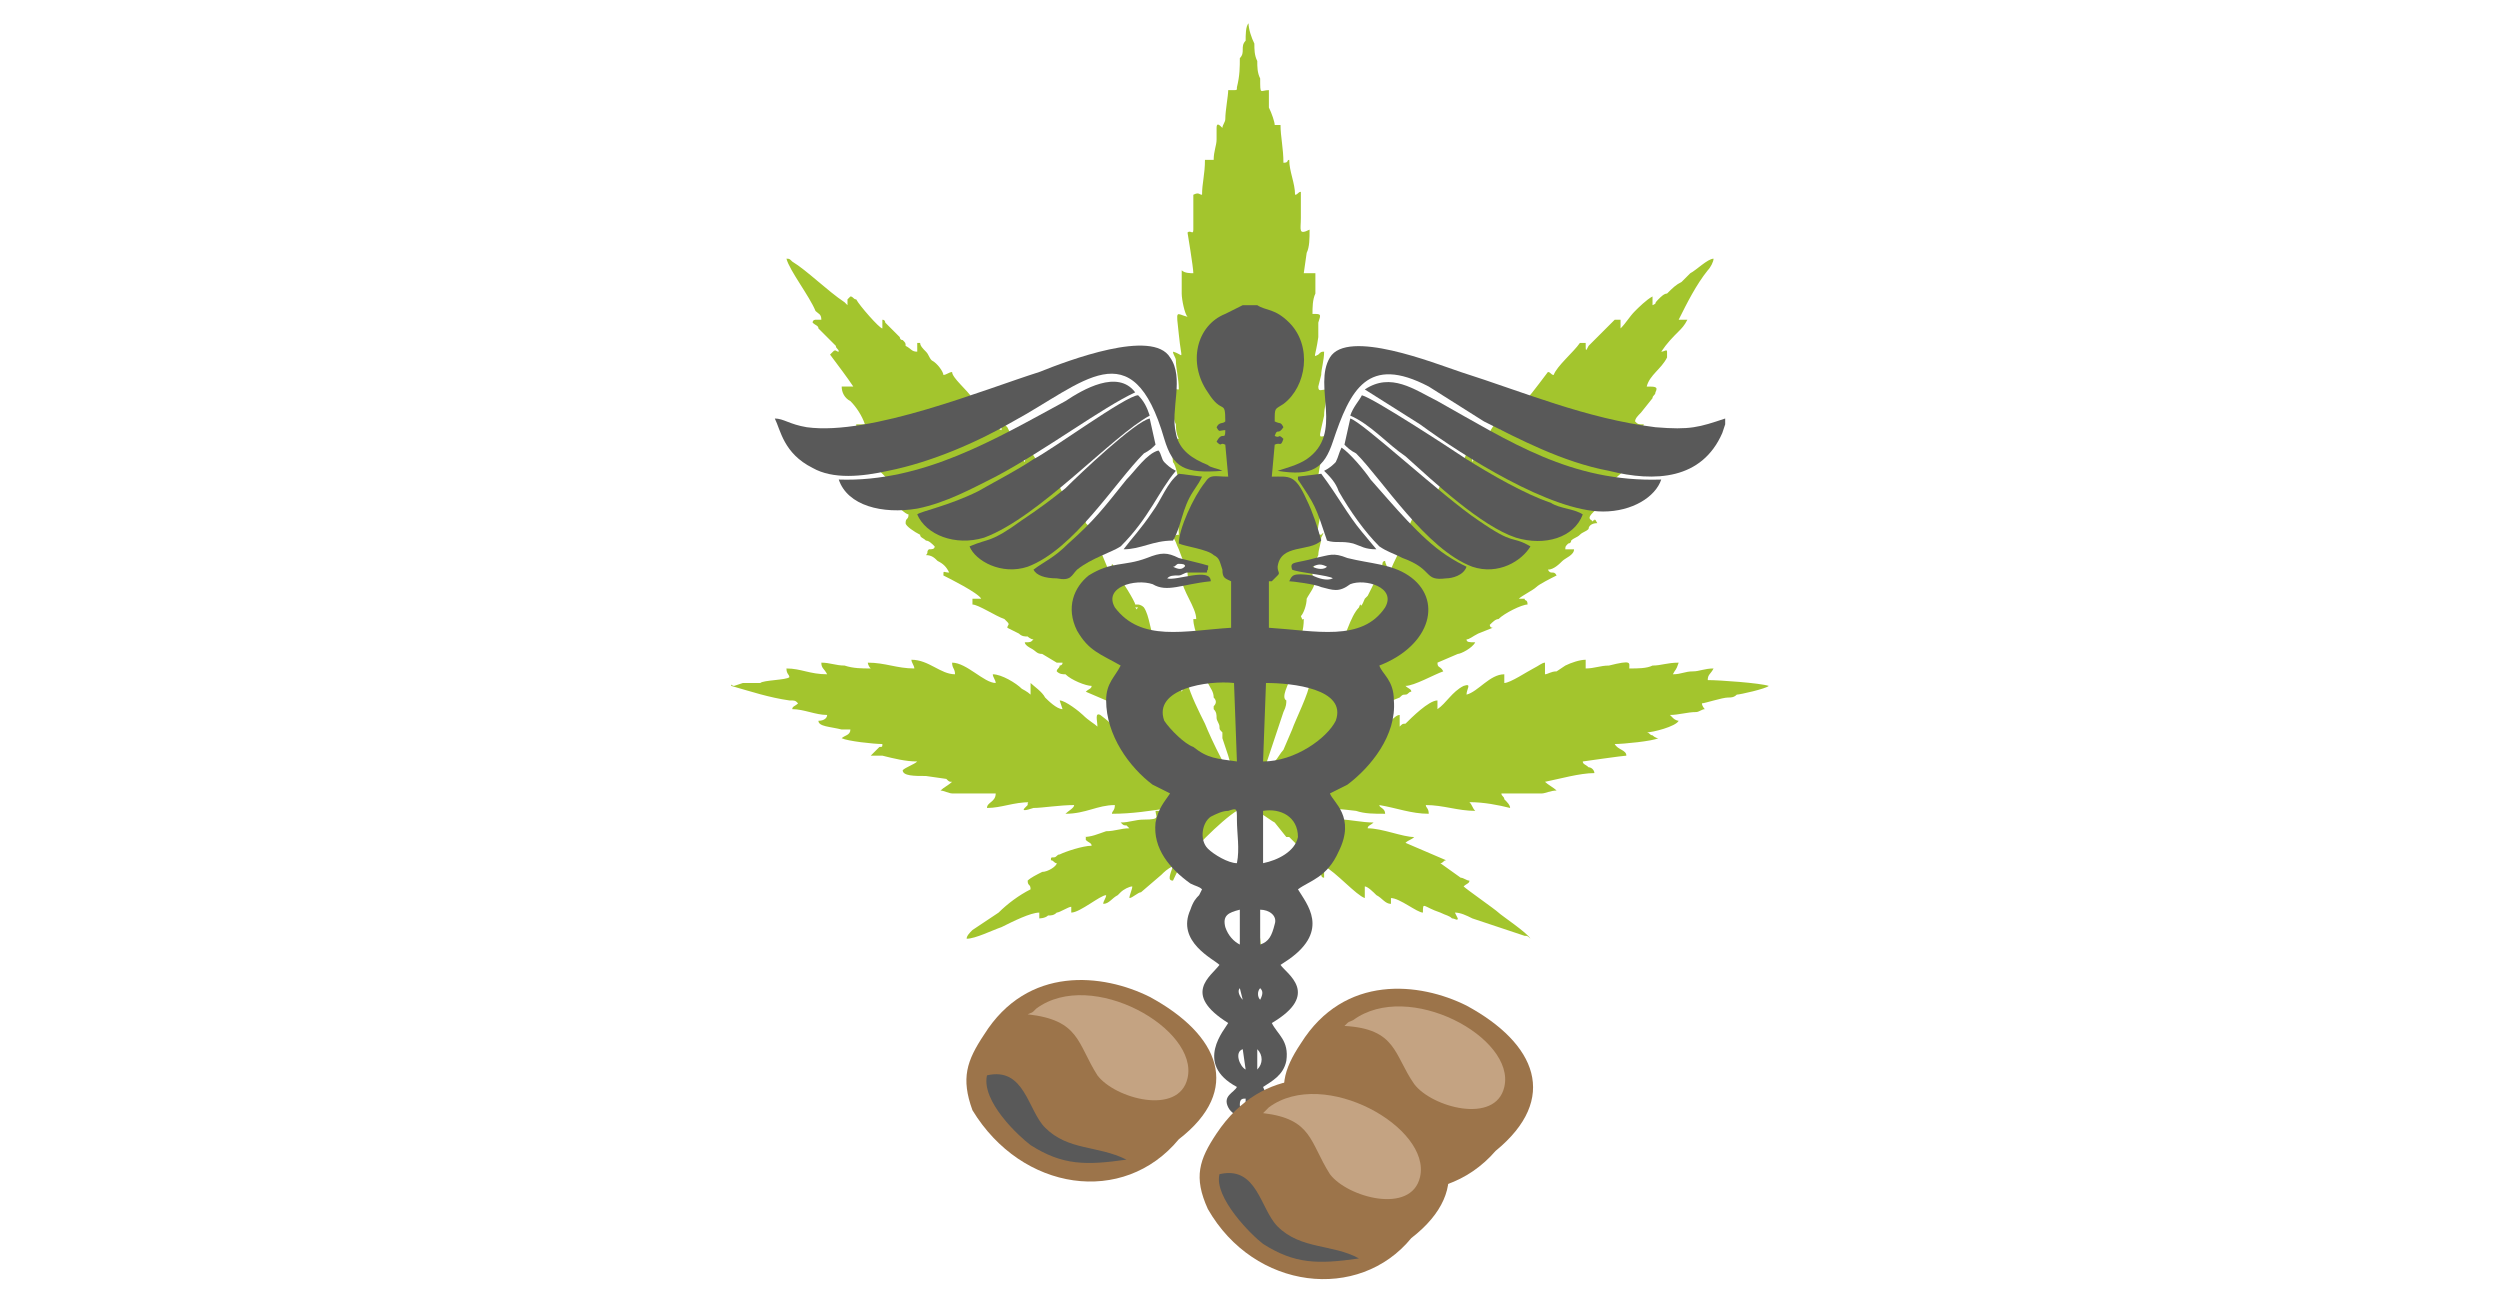 <?xml version="1.0" encoding="UTF-8"?>
<!DOCTYPE svg PUBLIC "-//W3C//DTD SVG 1.1//EN" "http://www.w3.org/Graphics/SVG/1.1/DTD/svg11.dtd">
<!-- Creator: CorelDRAW X8 -->
<svg xmlns="http://www.w3.org/2000/svg" xml:space="preserve" width="364px" height="190px" version="1.1" style="shape-rendering:geometricPrecision; text-rendering:geometricPrecision; image-rendering:optimizeQuality; fill-rule:evenodd; clip-rule:evenodd"
viewBox="0 0 859 449"
 xmlns:xlink="http://www.w3.org/1999/xlink">
 <defs>
  <style type="text/css">
   <![CDATA[
    .fil0 {fill:none}
    .fil2 {fill:#595959}
    .fil3 {fill:#9C744A}
    .fil1 {fill:#A3C52D}
    .fil4 {fill:#C4A382}
   ]]>
  </style>
 </defs>
 <g id="Слой_x0020_1">
  <rect class="fil0" width="859" height="449"/>
  <g id="_450471619392">
   <path class="fil1" d="M469 305l0 0zm-37 32l0 0c-1,0 -2,-1 -2,-3l0 -4c0,-1 0,-3 0,-4l-3 -27c0,-6 0,-15 0,-21 -4,1 -16,13 -19,17 0,1 -1,1 -1,2 -3,3 -2,2 -4,6 -2,0 -1,-2 0,-5 -2,1 -3,2 -4,3l-7 6c-1,0 -3,2 -4,2 0,-1 1,-3 1,-4 -1,0 -3,1 -4,2 0,0 -1,1 -1,1 -2,1 -3,3 -5,3 0,-1 1,-2 1,-3 -2,0 -9,6 -12,6l0 -2c-1,0 -4,2 -5,2 -1,1 -2,1 -3,1 -1,1 -3,1 -3,1 0,0 0,-1 0,-2 -3,0 -9,3 -13,5 -3,1 -9,4 -12,4 0,-1 1,-2 2,-3l9 -6c3,-3 7,-6 11,-8 0,-2 -1,-1 -1,-3 1,-1 3,-2 5,-3 2,0 5,-2 5,-3 -1,0 -1,-1 -2,-1 0,-1 0,-1 1,-1 1,0 1,-1 2,-1 2,-1 8,-3 11,-3 0,-1 -1,-1 -2,-2 0,0 0,0 0,-1 -1,0 -1,0 -1,0 3,0 5,-1 8,-2 3,0 5,-1 8,-1 -1,-1 0,0 -1,-1 -1,0 -1,0 -2,-1 3,0 5,-1 8,-1 6,0 4,-1 4,-3 1,0 1,0 2,0 4,0 14,-2 17,-2 1,0 2,0 3,0 1,0 2,0 3,0l0 0 -10 0c-4,0 -7,1 -10,1 -7,1 -13,2 -20,2 0,-1 1,-1 1,-3 -6,0 -10,3 -17,3 1,-1 3,-2 3,-3 -5,0 -11,1 -14,1 -3,1 -4,1 -3,0 1,-1 1,-1 1,-1 0,-1 0,-1 1,-1 -6,0 -10,2 -15,2 0,-2 3,-2 3,-5 -2,0 -4,0 -5,0 -2,0 -4,0 -5,0 -1,0 -3,0 -5,0 -1,0 -3,-1 -4,-1 1,-1 3,-2 4,-3 -1,0 -1,0 -2,-1l-7 -1c-4,0 -8,0 -8,-2 1,-1 4,-2 5,-3 -4,0 -8,-1 -12,-2 -1,0 -3,0 -4,0 1,-1 2,-2 3,-3 1,0 1,0 1,-1 -3,0 -12,-1 -14,-2 1,-1 3,-1 3,-3 -1,0 -2,0 -3,0 -4,-1 -8,-1 -8,-3 2,0 3,-1 3,-2 -4,0 -8,-2 -12,-2 0,-1 1,-1 2,-2 -1,-1 -1,-1 -3,-1 -7,-1 -13,-3 -20,-5 0,-1 0,0 1,0l3 -1c2,0 4,0 6,0 1,-1 9,-1 10,-2 0,-1 -1,-1 -1,-3 5,0 8,2 14,2 -1,-2 -2,-2 -2,-4 3,0 5,1 8,1 3,1 6,1 9,1 -1,-1 -1,-2 -1,-2 6,0 10,2 16,2 0,-1 -1,-2 -1,-3 6,0 10,5 15,5 0,-2 -1,-2 -1,-4 5,0 11,7 15,7 0,-1 -1,-2 -1,-3 3,0 8,3 10,5 0,0 2,1 3,2l0 -4c1,1 4,3 5,5 1,1 4,4 6,4l-1 -3c2,0 7,4 8,5 2,2 4,3 5,4 0,-2 -1,-5 1,-4 4,3 7,6 9,9 1,0 1,0 2,1l0 -2c1,0 3,1 4,1 4,2 22,13 24,14 -1,-1 -10,-7 -12,-8 -4,-3 -8,-5 -11,-8l2 -2c-4,-1 -7,-4 -11,-5 0,-1 1,-2 3,-2l0 0c-2,-1 -6,-2 -8,-3l-7 -3c1,-1 2,-1 2,-2 -2,0 -7,-2 -9,-4 -1,0 -2,0 -3,-1 0,-1 1,-1 1,-2 0,0 1,0 1,-1 -1,0 -1,0 -2,0l-5 -3c-2,0 -2,-1 -4,-2 0,0 -2,-1 -2,-2 2,0 2,0 3,-1 -1,0 -2,-1 -2,-1 -1,0 -2,0 -3,-1l-4 -2c0,-1 1,-1 0,-2 0,0 -1,-1 -1,-1 -3,-1 -9,-5 -11,-5 0,-1 0,-2 0,-2l3 0c-1,-2 -11,-7 -13,-8 0,-2 0,-1 2,-1 -1,-2 -2,-3 -4,-4 -1,-1 -2,-2 -4,-2 1,-1 0,-1 1,-2 1,0 2,0 2,-1 -1,-1 -2,-2 -3,-2 -1,-1 -2,-1 -2,-2 -2,-1 -5,-3 -5,-4 0,-2 1,-1 1,-3 -1,0 -4,-3 -5,-4l-2 -3c-1,-1 -1,-1 -1,-3 1,0 1,0 2,0 0,-1 -2,-3 -3,-4 -2,-2 -5,-5 -6,-7l4 0c0,-1 -3,-4 -4,-5 0,0 0,-1 -1,-1 -1,-1 -2,-2 -2,-4l3 0c-1,-3 -3,-6 -5,-8 -2,-1 -3,-3 -3,-5l4 0c-2,-3 -5,-7 -8,-11 0,0 1,-1 1,-1 1,-1 1,0 2,0 0,-1 -1,-1 -1,-2 -2,-2 -4,-4 -6,-6 0,-1 -1,-1 -2,-2 0,-1 1,-1 1,-1l2 0c0,-2 -1,-2 -2,-3 -2,-5 -9,-14 -10,-18 1,0 1,0 2,1 5,3 12,10 18,14 0,0 0,0 1,1l0 -2 1 -1c1,0 1,1 2,1 1,2 8,10 9,10 0,-1 0,-1 0,-3 1,0 1,1 1,1l5 5c0,0 0,1 1,1 1,1 1,1 1,2 2,1 2,2 4,2 0,-1 0,-2 0,-3 0,0 0,0 1,0 0,1 1,2 2,3 1,1 1,2 2,3 2,1 4,4 4,5 1,0 2,-1 3,-1 0,2 5,6 7,9l0 2c1,-1 1,-1 1,-2l0 0c0,0 0,0 0,-1 2,1 2,2 3,3 1,3 3,8 6,9 0,-1 0,-1 0,-2 1,0 1,0 2,1l2 4c1,2 2,6 4,8 0,-1 1,-2 1,-3 0,0 0,-1 1,-2 0,0 0,0 0,1 1,2 2,3 3,5l0 2c1,2 3,4 3,7l0 0c1,-2 2,-3 3,-4l0 0c1,4 7,12 7,15 1,0 0,-2 2,-3 0,1 1,2 1,3l1 1c0,1 0,1 0,1l4 7c0,1 3,7 3,8 0,-1 1,-2 1,-3l0 0c1,1 2,3 2,4 1,1 6,9 6,10 1,0 1,0 1,0 0,0 1,0 2,1 2,3 2,8 4,12 0,1 0,1 1,2 0,0 0,1 0,1 1,0 1,0 1,0 0,-1 1,-2 2,-3 0,1 1,4 1,5l4 12 1 -2c0,-1 1,-1 1,-1 1,4 4,10 6,14 2,5 9,20 12,21 -1,-3 -3,-6 -4,-10l-2 -6c0,-1 0,-1 0,-2 -1,-1 -1,-1 -1,-2 0,-1 -1,-2 -1,-3 0,-1 0,-2 -1,-3l0 0c0,0 0,0 0,-1 1,-1 1,-2 0,-3 0,-2 -1,-3 -2,-5 0,-1 -1,-2 -2,-4 -3,-6 0,-4 0,-6 0,-3 -3,-8 -3,-12l1 0c0,-4 -5,-10 -5,-14 3,1 2,0 2,-2l-3 -8c-1,-2 -1,-3 -2,-4 1,-1 1,-1 2,-1 0,-7 -2,-11 -2,-18 1,0 1,1 2,1 0,-2 -1,-7 -2,-8l-1 -9c1,0 1,1 3,1 -1,-2 -1,-4 -1,-5 -1,-2 -1,-4 -1,-6 -2,-9 -1,-6 2,-6 0,-4 -1,-7 -1,-10 0,-1 -1,-2 -1,-3 4,1 3,4 2,-6 -1,-9 -1,-7 3,-6 -1,-1 -2,-6 -2,-8 0,-3 0,-4 0,-8 1,1 3,1 4,1 0,-2 -2,-14 -2,-14 1,-1 2,1 2,-1l0 -12c2,-1 2,0 3,0 0,-4 1,-7 1,-12 2,0 1,0 2,0 1,0 1,0 1,0 0,-3 1,-5 1,-7 0,-1 0,-2 0,-4 0,-2 1,-1 2,0 0,-1 1,-2 1,-3 0,-3 1,-8 1,-10 1,0 2,0 2,0 1,0 1,0 1,-1 1,-4 1,-7 1,-10 1,-1 1,-2 1,-3 0,-1 0,-2 1,-3 0,-2 0,-5 1,-6 0,2 1,5 2,7 0,2 0,4 1,6 0,2 0,4 1,6 0,6 0,4 3,4 0,2 0,4 0,6 1,2 2,5 2,6l2 0c0,4 1,8 1,13 2,0 1,-1 2,-1 0,4 2,8 2,12 1,0 1,-1 2,-1 0,3 0,6 0,9 0,4 -1,6 3,4 0,3 0,6 -1,8l-1 7c2,0 3,0 4,0 0,2 0,4 0,7 -1,2 -1,5 -1,7 3,0 3,0 2,3 0,1 0,3 0,5 -1,7 -2,7 0,6 1,-1 1,-1 2,-1 0,3 -1,6 -1,8l-1 4c0,2 1,1 3,1 0,4 -1,6 -1,9 -2,9 -2,7 1,7 0,3 -1,6 -2,8 -2,10 -1,8 1,8 0,5 -1,10 -2,15 0,1 -1,3 1,3 1,-1 1,-1 0,1 0,2 -1,4 -1,6 -1,2 -2,4 -2,7 0,1 0,1 1,1 0,3 -2,5 -3,7 0,2 -1,5 -2,6 1,2 0,1 1,1 0,4 -1,6 -2,9 0,1 -2,4 0,4 0,2 0,3 -1,4 -1,2 -1,3 -2,4 0,1 -3,6 -1,7l0 0c0,1 0,2 -1,4l-7 21c0,1 -1,3 -1,4 2,-1 4,-6 5,-8 1,-1 2,-3 3,-4l3 -7c1,-3 6,-13 6,-16l0 0c1,0 1,1 1,1 1,1 1,1 1,1 0,-1 1,-3 2,-4 0,-1 1,-3 1,-4 1,-3 1,-6 4,-8 0,1 0,1 0,2 0,1 1,1 1,2 0,-1 0,0 0,-1 2,-4 4,-12 7,-15 1,-3 0,2 2,-3 1,-1 1,-1 1,-1l5 -10c0,-1 0,-2 1,-2 0,1 1,2 1,4l1 -1c1,-3 3,-6 4,-9 0,0 0,0 0,-1l4 -9c1,1 1,1 2,2 0,0 0,0 0,1l1 0c0,0 0,0 0,0 1,-4 3,-7 5,-11l2 -4c1,1 1,2 2,4 1,-3 2,-5 4,-8 0,-1 1,-2 1,-3 1,-1 1,-3 1,-4l1 0c0,1 1,3 1,5l0 0c1,-2 3,-5 4,-7 1,-1 3,-6 4,-6 0,1 1,1 2,2 0,-1 1,-3 1,-4 1,0 2,-1 2,-2 1,-2 2,-3 3,-5 0,0 0,-1 1,-1 1,1 1,1 1,3 0,-1 0,-1 1,-2 1,-1 7,-9 7,-9 1,0 1,1 2,1 1,-3 7,-8 9,-11l2 0c0,3 0,3 1,1 2,-2 4,-4 6,-6l3 -3c1,0 1,0 2,0l0 3c2,-2 3,-4 5,-6 1,-1 4,-4 6,-5l0 3c2,-1 0,0 2,-2 1,-1 2,-2 3,-2 2,-2 3,-3 5,-4 1,-1 2,-2 3,-3 2,-1 6,-5 8,-5 0,1 -1,3 -2,4 -4,5 -7,11 -10,17l3 0c-1,2 -2,3 -3,4 -2,2 -4,4 -6,7 1,0 2,-1 2,0 0,1 0,2 0,2 -2,4 -6,6 -7,10 3,0 4,0 3,2 0,1 -1,1 -1,2l-4 5c-1,1 -2,2 -2,3 1,1 1,1 3,1 -1,4 -7,6 -7,10l4 0c0,4 -7,8 -9,11 1,0 2,0 3,0 -1,1 -1,2 -2,2 0,1 0,1 -1,2l-3 3c-2,2 -5,4 -3,5 1,1 0,0 1,0 0,0 0,-1 1,1 -2,0 -3,1 -3,2 -1,1 -2,1 -3,2 -1,1 -2,1 -3,2 0,1 -1,1 -1,1 -1,1 -1,1 -1,2 1,0 1,0 3,0 0,2 -3,3 -4,4 -1,1 -3,3 -5,3 1,2 2,0 3,2 -2,1 -6,3 -7,4 -1,1 -5,3 -6,4l2 0c0,1 1,0 1,2 -2,0 -8,3 -10,5 -1,0 -2,1 -3,2 0,0 0,1 1,1l-5 2c-2,1 -3,2 -4,2 0,1 1,1 3,1 -1,2 -5,4 -6,4l-7 3c0,2 1,1 2,3 -3,1 -10,5 -13,5l0 0c1,1 2,1 2,2 -1,0 -1,1 -2,1 -1,0 -1,0 -2,1l-5 2c-2,0 -3,1 -5,2l0 0c1,0 1,0 1,1 0,0 1,0 1,0 0,1 0,0 0,1 -1,0 -4,2 -5,2 -1,1 -4,2 -5,3 0,0 0,0 1,1 0,0 1,0 1,1 -3,0 -8,5 -11,7l-4 2c-1,1 -2,2 -3,2l-5 5c2,-1 5,-3 7,-4l6 -4c4,-2 7,-4 11,-6 0,-1 2,-1 3,-1 0,0 0,1 0,2 1,-1 3,-3 4,-4 1,0 1,-1 2,-1 0,-1 1,-1 1,-2 1,0 1,0 2,-1 1,-1 2,-2 3,-2l0 4c1,-1 1,-1 2,-1 2,-2 8,-8 11,-8l0 3c3,-2 5,-6 9,-8 3,-1 1,1 1,3 4,-1 8,-7 13,-7l0 3c2,0 8,-4 10,-5 2,-1 3,-2 4,-2 0,1 0,2 0,4 1,0 2,-1 4,-1l3 -2c2,-1 5,-2 7,-2 0,1 0,2 0,3 3,0 5,-1 8,-1 8,-2 7,-1 7,1 3,0 6,0 8,-1 3,0 5,-1 9,-1 -1,3 -1,2 -2,4 3,0 4,-1 7,-1 2,0 4,-1 7,-1 -1,2 -2,2 -2,4 4,0 18,1 21,2 -1,1 -10,3 -11,3 -1,1 -2,1 -3,1 -2,0 -8,2 -9,2 0,1 1,2 1,2 -1,0 -2,1 -3,1 -3,0 -6,1 -9,1 1,1 1,1 1,1 1,1 2,1 2,1 -1,2 -9,4 -11,4l0 0c1,0 1,1 2,1 0,0 1,1 2,1 -2,1 -12,2 -15,2 1,2 4,2 4,4 -1,0 -15,2 -15,2 0,1 1,1 2,2 1,0 2,1 2,2 -5,0 -12,2 -17,3 1,1 3,2 4,3 -2,0 -4,1 -5,1 -4,0 -9,0 -14,0 0,1 1,1 1,2 1,1 2,2 2,3 -4,-1 -9,-2 -14,-2 1,1 1,2 2,3 -6,0 -11,-2 -17,-2 0,1 1,1 1,3 -6,0 -11,-2 -17,-3 0,1 2,1 2,3 -4,0 -7,0 -10,-1 -8,-1 -23,-2 -31,-2l0 0c6,0 12,1 18,2 8,1 7,-1 8,3 3,0 7,1 11,1 -1,1 -2,1 -2,2 5,0 12,3 16,3 -1,1 -2,1 -3,2 0,0 0,0 0,0l14 6 0 0c-1,0 -1,1 -2,1 0,0 0,0 0,0l7 5c1,0 2,1 3,1 0,1 -1,1 -2,2 1,1 11,8 12,9 1,1 10,7 11,9 -1,-1 -1,-1 -2,-1l-18 -6c-2,-1 -4,-2 -6,-2 0,0 1,2 1,2 0,1 -1,0 -2,0 -1,-1 -2,-1 -4,-2 -6,-2 -6,-4 -6,0 -2,0 -8,-5 -11,-5l0 2c-2,0 -3,-2 -5,-3 -1,-1 -3,-3 -4,-3 0,2 0,2 0,4 -3,-1 -10,-9 -14,-11l0 4c-1,0 -1,-1 -1,-1 -2,-2 -5,-7 -7,-9l-4 -4c0,0 -1,0 -1,0l-4 -5c-2,-1 -5,-4 -8,-4 0,1 0,2 0,3 1,3 1,5 1,8 0,10 0,22 2,33l1 10c1,1 1,2 1,3 -1,0 -2,1 -3,1zm9 -68c-1,1 -1,1 -2,1 1,-1 1,-1 2,-1zm0 0l0 0zm-24 0l0 0zm0 0l0 0 0 0zm-27 -60l1 0c-1,1 0,1 -1,0l0 0zm125 -61c1,0 1,0 1,0 0,0 -1,0 -1,0z"/>
   <g>
    <path class="fil2" d="M431 382c0,-2 0,-3 1,-4 1,1 1,0 1,3l-2 1zm-5 -2c0,-2 1,-2 2,-2l0 3c-2,0 -2,0 -2,-1zm6 -12l0 -7c2,2 2,5 0,7zm-5 -7l1 7c-2,-1 -4,-6 -1,-7zm-1 -21l1 4c-1,-1 -2,-3 -1,-4zm7 4c-1,-1 -1,-3 0,-4 1,1 1,2 0,4zm-7 -31l0 12c-2,-1 -4,-3 -5,-6 -1,-4 1,-5 5,-6zm7 12l0 -12c3,0 6,2 5,5 -1,4 -2,6 -5,7zm1 -28l0 -18c6,-1 12,2 12,9 -1,5 -7,8 -12,9zm-9 0c-3,0 -8,-3 -10,-5 -3,-3 -2,-9 1,-11 2,-1 4,-2 6,-2 3,-1 3,-1 3,3 0,5 1,10 0,15zm9 -35l1 -27c9,0 28,2 24,13 -3,6 -14,14 -25,14zm-10 -27l1 27c-7,-1 -10,-1 -15,-5 -3,-1 -8,-6 -10,-9 -4,-11 15,-14 24,-13zm27 -40c2,-1 3,-1 5,0 -1,1 -3,1 -5,0zm-48 0c1,0 1,-1 2,-1 3,0 2,1 2,1 -1,1 -2,1 -4,0zm25 199l3 0 0 -9c4,-1 7,-2 7,-7 -1,-1 -3,-1 -4,-4 3,-2 7,-4 8,-9 1,-7 -3,-9 -5,-13 17,-10 5,-17 3,-20l3 -2c14,-10 6,-19 3,-24 4,-3 10,-4 14,-13 6,-12 -2,-17 -3,-20 2,-1 4,-2 6,-3 8,-6 17,-17 16,-29 0,-7 -4,-9 -5,-12 18,-7 22,-23 10,-31 -6,-4 -13,-4 -21,-6 -5,-2 -6,-1 -11,0 -7,2 -9,1 -8,4 2,1 13,2 14,3 -2,1 -5,0 -7,-1 -7,-1 -7,0 -8,2 1,0 9,1 11,2 4,1 6,2 10,-1 5,-2 16,1 12,8 -8,12 -24,8 -40,7l0 -16c0,0 1,0 1,0 0,0 0,0 0,0l2 -2c1,-1 0,-1 0,-3 1,-8 11,-5 15,-9 -1,-4 -3,-10 -5,-14 -4,-9 -6,-8 -12,-8l1 -11c2,-1 2,1 3,-2 -2,-2 -1,0 -3,-1 1,-3 1,0 3,-3 -1,-2 -1,-1 -3,-2 0,-5 0,-4 3,-6 8,-6 10,-20 2,-28 -5,-5 -8,-4 -11,-6l-5 0c-2,1 -4,2 -6,3 -10,4 -13,17 -6,27 5,8 6,2 6,10 -1,1 -2,0 -3,2 1,2 1,1 3,1 0,4 -1,0 -3,4 2,2 1,0 3,1l1 11c-5,0 -6,-1 -8,2 -4,5 -9,16 -9,21 2,1 10,2 12,4 2,1 2,2 3,5 0,3 1,3 3,4l0 16c-16,1 -31,5 -40,-7 -4,-7 7,-10 13,-8 5,3 10,0 20,-1 0,-5 -12,0 -15,-1 1,-1 2,-1 4,-1 1,0 2,-1 3,-1 2,0 3,0 5,0 3,0 1,0 2,-1 0,-2 1,-1 -2,-2l-8 -2c-4,-2 -6,-2 -11,0 -8,3 -12,1 -20,6 -5,4 -8,11 -4,19 4,7 8,8 15,12 -2,4 -5,6 -5,12 0,12 8,23 16,29 2,1 4,2 6,3 -2,3 -4,5 -5,10 -1,9 5,16 12,21 2,1 3,1 4,2l-1 2c-1,1 -2,2 -3,5 -5,11 8,17 10,19 -3,4 -13,10 3,20 -1,2 -12,14 3,22 -1,2 -5,3 -3,7 1,2 3,3 6,4l0 9z"/>
    <path class="fil2" d="M593 146l0 -2c-9,3 -12,4 -24,3 -24,-3 -45,-12 -67,-19 -9,-3 -39,-15 -45,-5 -6,10 5,26 -8,35 -3,2 -7,3 -10,4 12,2 16,-1 19,-10 6,-18 12,-30 33,-19l19 12c12,6 27,14 43,17 16,4 32,3 39,-13l1 -3c0,0 0,0 0,0 0,0 0,0 0,0z"/>
    <path class="fil2" d="M266 144l0 0c2,4 3,12 13,17 7,4 17,3 26,1 15,-3 31,-10 43,-17 24,-13 41,-32 52,6 3,10 7,12 20,11 -2,-1 -4,-1 -5,-2 -5,-2 -10,-5 -11,-11 -2,-8 3,-19 -2,-26 -6,-10 -35,1 -45,5 -19,6 -58,22 -80,19 -6,-1 -8,-3 -11,-3z"/>
    <path class="fil2" d="M488 146c15,11 45,30 63,30 10,0 18,-5 20,-11 -31,1 -52,-13 -77,-27 -8,-4 -16,-10 -25,-4l19 12z"/>
    <path class="fil2" d="M288 165c3,9 15,12 27,10 10,-2 19,-7 27,-11 17,-9 37,-24 48,-29 -6,-8 -18,-1 -24,3 -24,13 -49,28 -78,27z"/>
    <path class="fil2" d="M315 177c3,7 13,11 23,8 19,-7 44,-35 57,-42 -1,-3 -2,-5 -4,-7 -4,0 -30,19 -36,22 -6,4 -12,7 -19,11 -10,5 -20,7 -21,8z"/>
    <path class="fil2" d="M464 143c7,3 13,10 19,14 10,9 26,24 38,28 10,3 20,0 23,-8 -3,-2 -8,-2 -11,-4 -9,-3 -21,-10 -29,-15 -6,-4 -32,-21 -36,-22 -1,2 -3,4 -4,7z"/>
    <path class="fil2" d="M462 153c1,1 2,2 4,3 9,9 24,33 40,39 9,3 17,-2 20,-7 -7,-4 -5,0 -18,-9 -12,-8 -40,-34 -44,-35l-2 9z"/>
    <path class="fil2" d="M333 188c2,5 11,10 20,7 16,-6 30,-29 40,-39 2,-1 3,-2 4,-3l-2 -9c-5,1 -24,19 -29,24 -5,4 -9,7 -15,11 -11,8 -11,6 -18,9z"/>
    <path class="fil2" d="M474 188c3,2 4,2 8,4 11,4 7,8 15,7 2,0 6,-1 7,-4 -2,-1 -4,-2 -7,-4 -9,-6 -18,-17 -26,-26 -2,-3 -7,-9 -10,-11 -1,2 -1,3 -2,5 -1,1 -2,2 -4,3 2,2 4,4 5,7 4,7 9,14 14,19z"/>
    <path class="fil2" d="M355 196c1,2 4,3 8,3 5,1 5,-1 7,-3 5,-4 12,-6 15,-8 10,-10 13,-19 19,-26 -2,-1 -3,-2 -4,-3 -1,-1 -1,-3 -2,-4 -4,1 -8,7 -11,10 -8,10 -11,14 -20,22 -5,5 -8,6 -12,9z"/>
    <path class="fil2" d="M403 186c3,-5 3,-11 7,-17 2,-3 2,-3 3,-5l-8 -1c-4,3 -6,9 -9,13 -4,6 -7,9 -10,13 6,0 10,-3 17,-3z"/>
    <path class="fil2" d="M446 165c6,9 6,9 10,21 3,1 5,0 9,1 3,1 4,2 8,2l-5 -6c-5,-6 -8,-12 -14,-20l-8 1 0 1z"/>
   </g>
   <g>
    <g>
     <path class="fil3" d="M338 356c-6,9 -8,15 -4,26 17,28 52,33 71,10 22,-17 14,-36 -10,-49 -16,-8 -42,-11 -57,13z"/>
     <path class="fil4" d="M353 349c18,2 17,10 24,21 6,8 28,14 31,1 4,-17 -33,-38 -52,-24 -2,2 -1,1 -3,2z"/>
     <path class="fil2" d="M387 399c-10,-5 -20,-3 -28,-11 -6,-6 -7,-21 -20,-18 -2,9 11,21 15,24 11,7 19,7 33,5z"/>
    </g>
    <g>
     <path class="fil3" d="M447 359c-6,9 -8,16 -3,26 16,28 51,33 70,11 22,-18 14,-37 -10,-50 -16,-8 -42,-11 -57,13z"/>
     <path class="fil4" d="M462 353c18,1 17,10 24,20 6,8 28,14 31,1 4,-17 -33,-37 -52,-23 -2,1 -1,0 -3,2z"/>
     <path class="fil2" d="M496 402c-10,-5 -20,-3 -28,-11 -6,-6 -7,-21 -20,-18 -2,9 11,21 15,24 11,7 19,7 33,5z"/>
    </g>
    <g>
     <path class="fil3" d="M418 390c-6,9 -8,15 -3,26 16,28 52,32 70,10 22,-17 14,-37 -10,-49 -16,-8 -41,-11 -57,13z"/>
     <path class="fil4" d="M434 383c17,2 16,10 23,21 6,8 28,14 31,1 4,-17 -33,-38 -52,-24 -2,2 -1,1 -2,2z"/>
     <path class="fil2" d="M467 433c-9,-5 -20,-3 -28,-11 -6,-6 -7,-21 -20,-18 -2,8 11,21 15,24 11,7 19,7 33,5z"/>
    </g>
   </g>
  </g>
 </g>
</svg>
